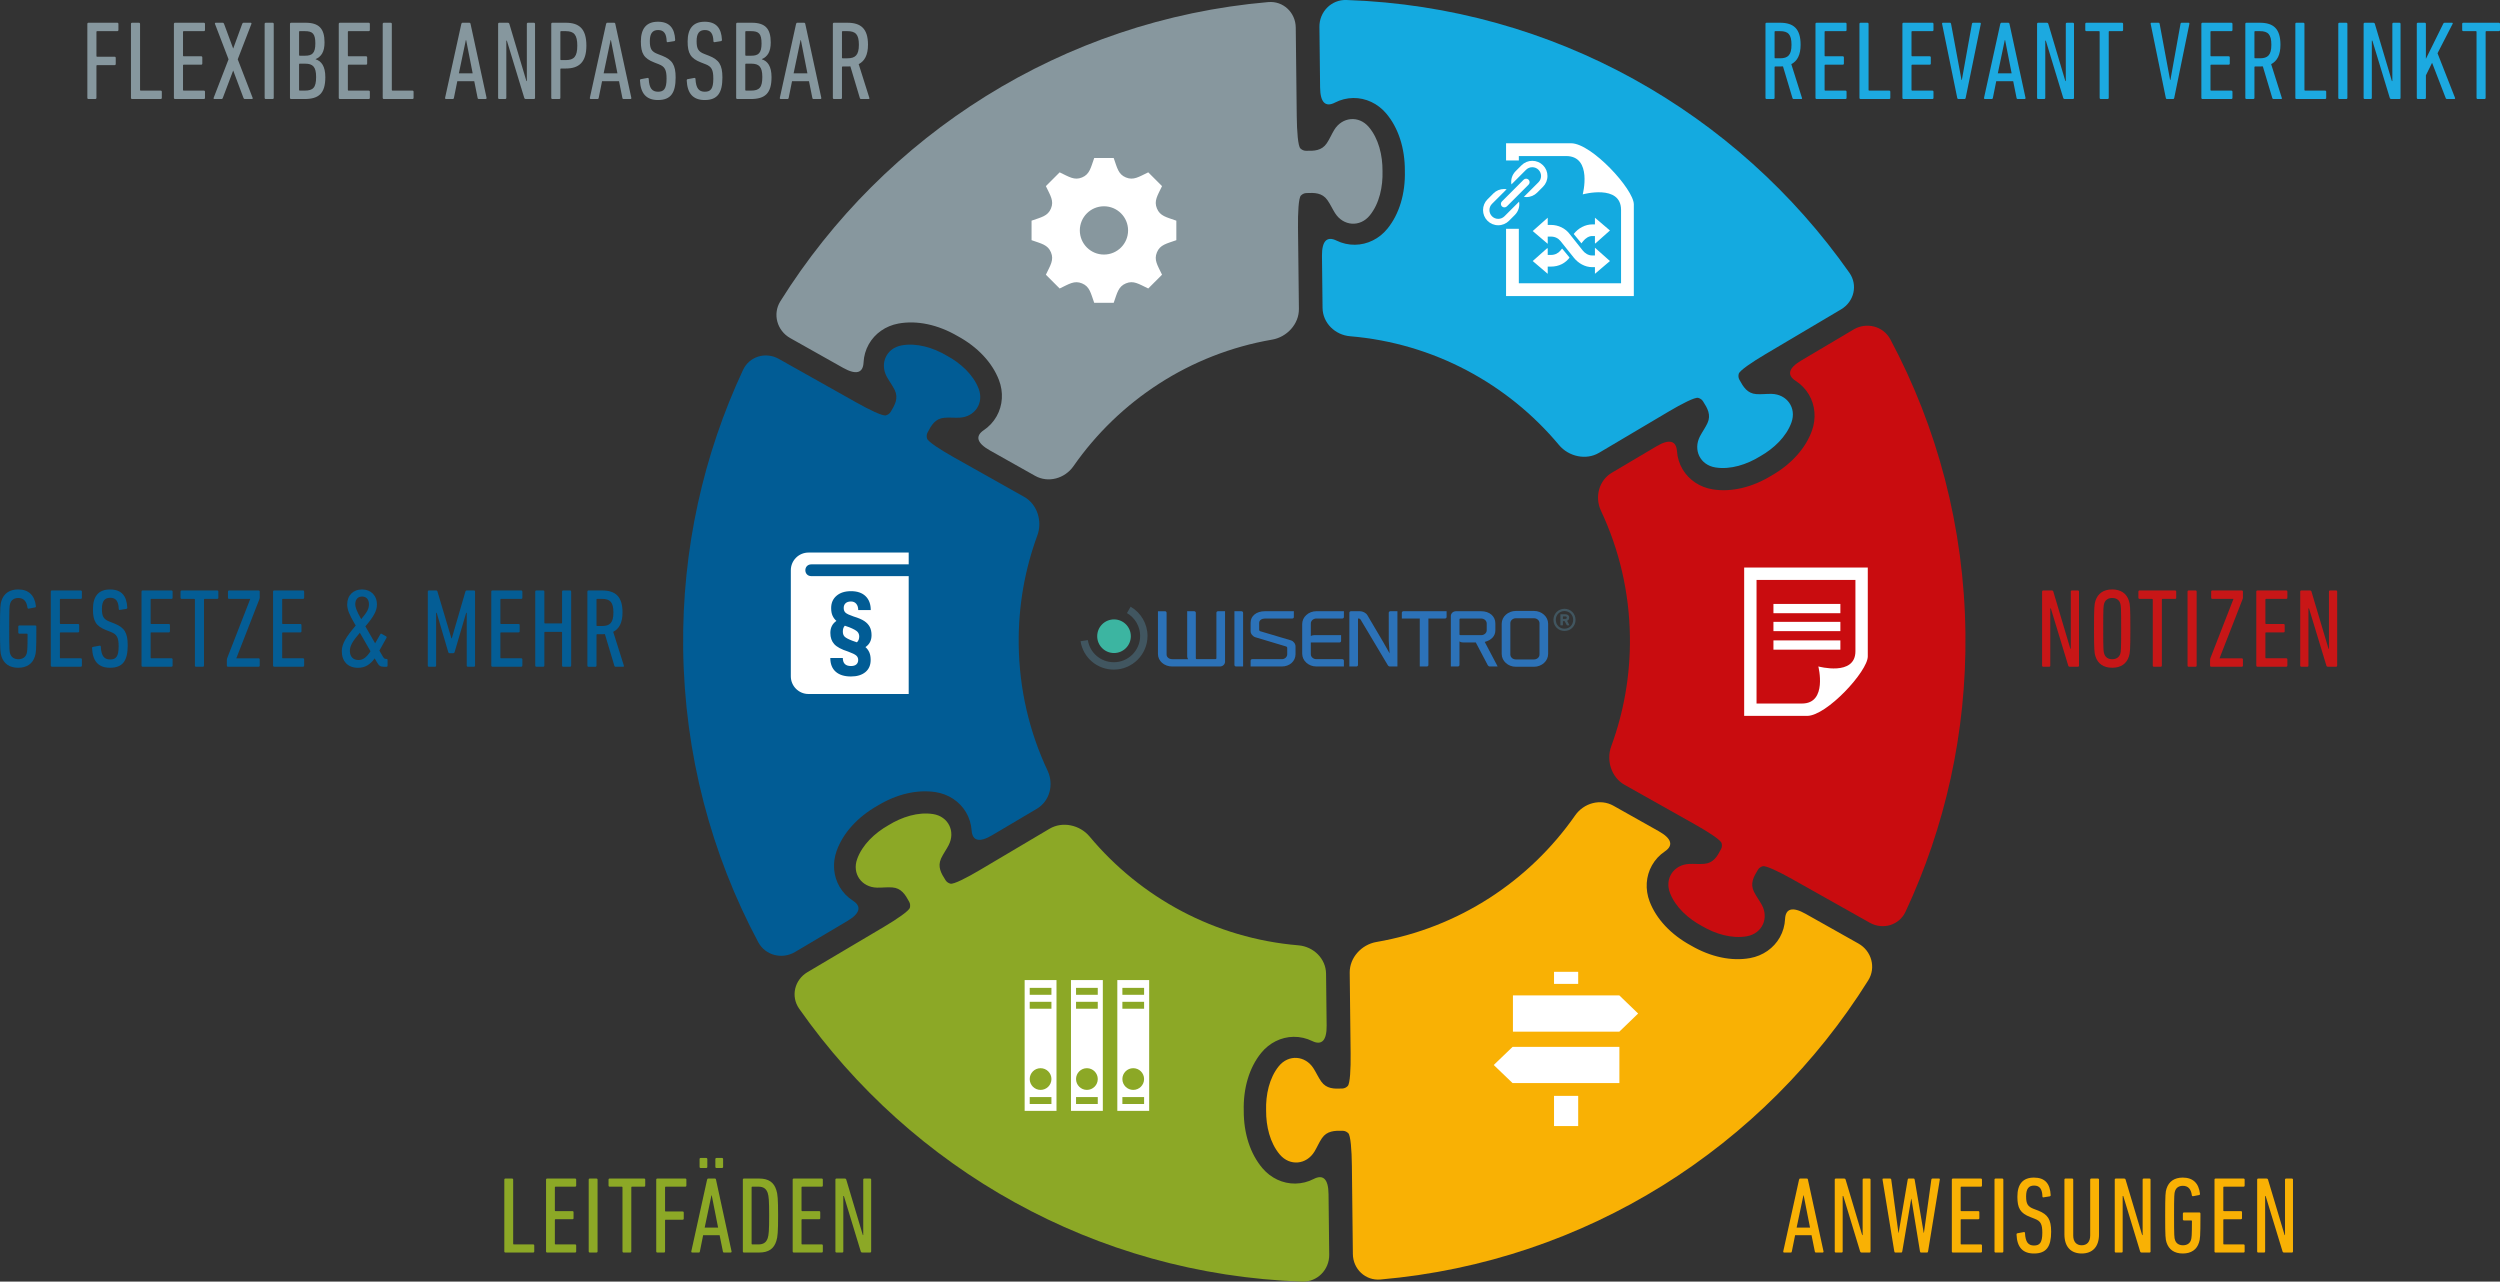 <?xml version="1.0" encoding="utf-8"?>
<!-- Generator: Adobe Illustrator 16.0.0, SVG Export Plug-In . SVG Version: 6.00 Build 0)  -->
<!DOCTYPE svg PUBLIC "-//W3C//DTD SVG 1.1//EN" "http://www.w3.org/Graphics/SVG/1.1/DTD/svg11.dtd">
<svg version="1.1" id="Ebene_3" xmlns="http://www.w3.org/2000/svg" xmlns:xlink="http://www.w3.org/1999/xlink" x="0px" y="0px"
	 width="401.272px" height="205.708px" viewBox="0 0 401.272 205.708" enable-background="new 0 0 401.272 205.708"
	 xml:space="preserve">
<rect x="0" y="0" width="401.272" height="205.708" fill="#333333" stroke="none"/>
<g>
	<path fill="#415660" d="M251.115,97.717c-1.004,0-1.773,0.781-1.773,1.774c0,1.004,0.77,1.784,1.773,1.784s1.774-0.78,1.774-1.784
		C252.89,98.498,252.119,97.717,251.115,97.717z M251.115,100.912c-0.789,0-1.393-0.604-1.393-1.421
		c0-0.807,0.604-1.411,1.393-1.411s1.393,0.604,1.393,1.411C252.508,100.309,251.904,100.912,251.115,100.912z"/>
	<path fill="#415660" d="M251.886,100.315l-0.354-0.673c0.213-0.083,0.338-0.252,0.338-0.506c0-0.352-0.244-0.545-0.656-0.545
		h-0.697c-0.033,0-0.059,0.018-0.059,0.059v1.665c0,0.042,0.025,0.059,0.059,0.059h0.285c0.035,0,0.059-0.017,0.059-0.059v-0.588
		c0-0.017,0.008-0.033,0.033-0.033h0.246l0.326,0.622c0.019,0.042,0.044,0.059,0.077,0.059h0.302
		C251.886,100.374,251.904,100.35,251.886,100.315z M251.213,99.339h-0.32c-0.025,0-0.033-0.008-0.033-0.034V98.97
		c0-0.026,0.008-0.035,0.033-0.035h0.32c0.178,0,0.271,0.068,0.271,0.201C251.483,99.281,251.391,99.339,251.213,99.339z"/>
	<path fill="#3CB5A1" d="M181.508,102.118c0,1.491-1.208,2.699-2.698,2.699c-1.491,0-2.699-1.208-2.699-2.699
		c0-1.49,1.208-2.697,2.699-2.697C180.3,99.42,181.508,100.628,181.508,102.118"/>
	<path fill="#2C72B8" d="M195.244,98.347v7.325c0,0.065-0.075,0.13-0.156,0.13h-2.994c-0.096,0-0.154-0.067-0.154-0.13v-7.325
		c0-0.13-0.116-0.239-0.256-0.239h-1.131v7.228c0,0.17,0.05,0.333,0.144,0.467h-2.549c-0.514,0-0.901-0.319-0.901-0.743v-6.712
		c0-0.13-0.116-0.239-0.256-0.239h-1.131v6.858c0,1.126,1.006,2.01,2.288,2.01h7.648c0.46,0,0.835-0.341,0.835-0.761v-8.108H195.5
		C195.36,98.107,195.244,98.217,195.244,98.347z"/>
	<path fill="#2C72B8" d="M199.267,98.107h-1.131v8.628c0,0.129,0.119,0.24,0.259,0.24h1.131v-8.629
		C199.525,98.217,199.406,98.107,199.267,98.107z"/>
	<path fill="#2C72B8" d="M207.212,102.785l-4.938-1.469c-0.09-0.024-0.167-0.117-0.167-0.203V99.99c0-0.465,0.454-0.709,0.902-0.709
		h4.41c0.146,0,0.256-0.103,0.256-0.239v-0.934h-4.666c-1.339,0-2.276,0.755-2.276,1.836v1.376c0,0.404,0.346,0.838,0.772,0.966
		l4.938,1.481c0.096,0.026,0.166,0.123,0.166,0.192v1.053c0,0.442-0.379,0.79-0.862,0.79h-4.755c-0.148,0-0.259,0.104-0.259,0.239
		v0.936h5.014c1.252,0,2.197-0.85,2.197-1.976v-1.238C207.943,103.338,207.623,102.909,207.212,102.785z"/>
	<path fill="#2C72B8" d="M209.014,100.163v4.756c0,1.134,1.018,2.057,2.273,2.057h4.421v-0.936c0-0.129-0.117-0.239-0.257-0.239
		h-4.164c-0.489,0-0.889-0.354-0.889-0.79v-1.889h4.604c0.14,0,0.256-0.11,0.256-0.24v-0.934h-4.318
		c-0.204,0-0.394,0.05-0.541,0.137v-2.015c0-0.437,0.399-0.791,0.889-0.791h4.164c0.14,0,0.257-0.11,0.257-0.239v-0.934h-4.421
		C210.031,98.107,209.014,99.029,209.014,100.163z"/>
	<path fill="#2C72B8" d="M222.908,98.347l0.002,4.52c0.021,0.271,0.033,0.533,0.05,0.793c0.019,0.388,0.042,0.786,0.088,1.216
		l-0.95-1.68l-2.623-4.455c-0.211-0.356-0.725-0.634-1.168-0.634h-1.466c-0.138,0-0.257,0.109-0.257,0.239v8.629h1.131
		c0.14,0,0.256-0.111,0.256-0.24v-7.455h0.13c0.1,0,0.223,0.066,0.271,0.142l4.396,7.368c0.056,0.101,0.202,0.186,0.322,0.186h1.208
		v-8.869h-1.131C223.026,98.107,222.908,98.217,222.908,98.347z"/>
	<path fill="#2C72B8" d="M225.005,98.347v0.934h2.88v7.695h1.13c0.146,0,0.257-0.103,0.257-0.24v-7.455h2.66
		c0.14,0,0.259-0.11,0.259-0.239v-0.934h-6.93C225.121,98.107,225.005,98.217,225.005,98.347z"/>
	<path fill="#2C72B8" d="M240.018,101.182v-1.122c0-1.15-0.936-1.953-2.274-1.953h-4.037c-0.46,0-0.833,0.342-0.833,0.761v8.107
		h1.131c0.138,0,0.254-0.111,0.254-0.24v-3.788c0.123,0.099,0.325,0.175,0.658,0.175h1.963l1.931,3.667
		c0.05,0.09,0.179,0.186,0.311,0.186h1.266l-2.074-3.941C239.398,102.747,240.018,102.076,240.018,101.182z M238.631,100.071v1.088
		c0,0.436-0.398,0.79-0.888,0.79h-3.329c-0.075,0-0.156-0.05-0.156-0.13v-2.408c0-0.062,0.061-0.13,0.156-0.13h3.329
		C238.232,99.281,238.631,99.634,238.631,100.071z"/>
	<path fill="#2C72B8" d="M246.216,98.061h-2.906c-1.254,0-2.274,0.923-2.274,2.056v4.85c0,1.134,1.021,2.055,2.274,2.055h2.906
		c1.254,0,2.273-0.921,2.273-2.055v-4.85C248.489,98.984,247.47,98.061,246.216,98.061z M242.422,100.025
		c0-0.437,0.398-0.79,0.888-0.79h2.906c0.489,0,0.887,0.353,0.887,0.79v5.033c0,0.435-0.397,0.79-0.887,0.79h-2.906
		c-0.489,0-0.888-0.354-0.888-0.79V100.025z"/>
	<path fill="#415660" d="M181.475,97.382l-0.59,1.025c1.306,0.753,2.118,2.157,2.118,3.663c0,2.33-1.895,4.224-4.223,4.224
		c-2.091,0-3.846-1.494-4.173-3.555l-1.168,0.187c0.418,2.637,2.665,4.552,5.341,4.552c2.979,0,5.405-2.426,5.405-5.408
		C184.186,100.143,183.146,98.346,181.475,97.382z"/>
</g>
<g>
	<path fill="#015C95" d="M134.286,136.576c1.016-2.84,3.318-5.397,6.481-7.207c3.106-1.907,6.455-2.694,9.435-2.222
		c2.062,0.327,3.827,1.504,4.848,3.222c0.528,0.897,0.832,1.891,0.903,2.908c0.116,1.691,1.223,2.014,3.3,0.781l7.169-4.245
		c2.078-1.231,2.757-3.915,1.729-6.104c-2.902-6.168-4.56-13.043-4.641-20.305c-0.069-6.142,0.995-12.034,2.996-17.475
		c0.835-2.27-0.015-4.997-2.122-6.18l-11.335-6.378c-2.109-1.185-4.119-2.482-4.254-2.998c-0.082-0.307-0.077-0.629,0.081-0.939
		c0.612-1.186,1.229-2.24,2.669-2.375c0.811-0.076,1.633,0.018,2.444-0.018c2.47-0.108,3.981-2.33,3.093-4.651
		c-0.877-2.288-2.938-4.137-5.144-5.321c-2.157-1.269-4.808-2.07-7.219-1.63c-2.444,0.445-3.559,2.891-2.367,5.057
		c0.394,0.714,0.899,1.368,1.253,2.097c0.633,1.302,0.055,2.376-0.644,3.516c-0.181,0.295-0.453,0.468-0.76,0.56
		c-0.51,0.152-2.663-0.893-4.768-2.08l-12.423-6.983c-2.107-1.187-4.729-0.413-5.751,1.78c-6.321,13.543-9.784,28.679-9.605,44.626
		c0.194,17.068,4.529,33.118,12.044,47.206c1.139,2.135,3.827,2.819,5.907,1.587l8.391-4.971c2.08-1.23,2.328-2.354,0.899-3.271
		c-0.855-0.55-1.582-1.293-2.113-2.19C133.766,140.655,133.584,138.542,134.286,136.576z"/>
</g>
<g>
	<path fill="#8CA826" d="M202.634,187.505c-1.951-2.301-3.015-5.571-3.001-9.218c-0.098-3.644,0.894-6.938,2.793-9.28
		c1.315-1.622,3.215-2.564,5.214-2.588c1.041-0.011,2.053,0.225,2.969,0.673c1.526,0.743,2.354-0.053,2.328-2.47l-0.094-8.339
		c-0.027-2.418-2.014-4.346-4.421-4.548c-13.437-1.122-25.36-7.671-33.537-17.468c-1.55-1.854-4.34-2.479-6.42-1.249l-11.196,6.632
		c-2.077,1.232-4.208,2.326-4.722,2.185c-0.307-0.084-0.583-0.25-0.771-0.542c-0.723-1.122-1.326-2.182-0.725-3.5
		c0.339-0.737,0.833-1.401,1.208-2.124c1.141-2.194-0.025-4.614-2.48-5.003c-2.422-0.386-5.054,0.475-7.182,1.793
		c-2.178,1.232-4.197,3.127-5.021,5.434c-0.838,2.343,0.725,4.527,3.195,4.581c0.814,0.017,1.633-0.096,2.442-0.037
		c1.445,0.104,2.087,1.141,2.724,2.315c0.165,0.304,0.18,0.627,0.104,0.937c-0.125,0.517-2.105,1.859-4.186,3.093l-12.254,7.258
		c-2.08,1.232-2.717,3.888-1.328,5.868c18.005,25.648,47.399,42.674,80.749,43.799c2.416,0.079,4.354-1.907,4.327-4.323l-0.11-9.731
		c-0.025-2.418-0.874-3.194-2.382-2.418c-0.906,0.471-1.914,0.727-2.955,0.739C205.904,189.997,203.985,189.096,202.634,187.505z"/>
</g>
<g>
	<path fill="#87979E" d="M144.216,51.93c2.969-0.542,6.334,0.172,9.482,2.009c3.206,1.738,5.563,4.243,6.642,7.06
		c0.748,1.949,0.614,4.066-0.366,5.808c-0.512,0.908-1.22,1.666-2.065,2.235c-1.407,0.949-1.133,2.066,0.975,3.253l7.263,4.083
		c2.104,1.185,4.772,0.431,6.155-1.553c7.339-10.523,18.704-18.045,31.893-20.313c2.38-0.411,4.316-2.508,4.291-4.926l-0.146-13.016
		c-0.029-2.418,0.092-4.81,0.469-5.185c0.225-0.223,0.508-0.379,0.854-0.396c1.335-0.064,2.555-0.058,3.394,1.125
		c0.469,0.661,0.8,1.418,1.237,2.105c1.328,2.086,4.006,2.286,5.571,0.355c1.546-1.904,2.116-4.614,2.041-7.116
		c0.019-2.502-0.614-5.199-2.199-7.067c-1.607-1.896-4.282-1.637-5.563,0.479c-0.42,0.696-0.734,1.461-1.188,2.134
		c-0.813,1.201-2.03,1.233-3.367,1.199c-0.348-0.008-0.635-0.16-0.862-0.377c-0.387-0.366-0.56-2.753-0.587-5.17l-0.16-14.229
		c-0.027-2.418-2.01-4.301-4.416-4.091c-33.099,2.872-61.64,21.373-78.308,48.021c-1.28,2.05-0.532,4.72,1.574,5.907l8.493,4.778
		c2.109,1.184,3.205,0.838,3.286-0.858c0.048-1.017,0.327-2.017,0.839-2.926C140.424,53.518,142.163,52.304,144.216,51.93z"/>
</g>
<g>
	<path fill="#14AAE0" d="M222.491,18.202c1.953,2.3,3.018,5.571,3.001,9.216c0.098,3.645-0.892,6.938-2.793,9.281
		c-1.313,1.622-3.215,2.563-5.213,2.586c-1.042,0.013-2.052-0.223-2.97-0.671c-1.524-0.743-2.354,0.052-2.328,2.47l0.094,8.339
		c0.027,2.417,2.014,4.348,4.423,4.548c13.435,1.122,25.354,7.667,33.533,17.462c1.55,1.855,4.338,2.479,6.418,1.248l11.195-6.632
		c2.08-1.233,4.209-2.327,4.723-2.187c0.307,0.084,0.583,0.25,0.771,0.542c0.723,1.122,1.328,2.183,0.725,3.5
		c-0.34,0.737-0.831,1.403-1.208,2.125c-1.141,2.194,0.025,4.612,2.482,5.002c2.422,0.385,5.051-0.476,7.182-1.793
		c2.176-1.234,4.195-3.129,5.02-5.436c0.838-2.34-0.725-4.528-3.198-4.58c-0.812-0.018-1.632,0.095-2.44,0.037
		c-1.446-0.103-2.086-1.141-2.723-2.315c-0.167-0.305-0.18-0.629-0.104-0.937c0.123-0.518,2.105-1.86,4.183-3.094l12.254-7.261
		c2.078-1.232,2.716-3.887,1.329-5.865c-18.007-25.642-47.397-42.666-80.741-43.787c-2.418-0.082-4.354,1.904-4.327,4.321
		l0.11,9.732c0.025,2.416,0.873,3.193,2.382,2.415c0.906-0.467,1.91-0.726,2.953-0.736
		C219.221,15.711,221.141,16.611,222.491,18.202z"/>
</g>
<g>
	<path fill="#C90C0F" d="M290.835,69.122c-1.016,2.838-3.316,5.397-6.479,7.206c-3.106,1.907-6.455,2.695-9.435,2.221
		c-2.062-0.326-3.829-1.501-4.848-3.221c-0.53-0.896-0.833-1.89-0.903-2.905c-0.119-1.693-1.225-2.015-3.303-0.782l-7.166,4.246
		c-2.08,1.231-2.757,3.916-1.729,6.102c2.904,6.171,4.562,13.049,4.644,20.313c0.068,6.144-0.996,12.036-2.997,17.476
		c-0.835,2.271,0.015,4.998,2.122,6.183l11.338,6.378c2.106,1.185,4.118,2.481,4.252,2.998c0.083,0.309,0.076,0.629-0.082,0.938
		c-0.612,1.188-1.226,2.24-2.669,2.375c-0.808,0.077-1.631-0.017-2.444,0.02c-2.47,0.108-3.981,2.33-3.092,4.649
		c0.874,2.288,2.938,4.137,5.143,5.322c2.157,1.27,4.806,2.069,7.219,1.632c2.444-0.445,3.557-2.892,2.367-5.06
		c-0.394-0.712-0.899-1.366-1.253-2.097c-0.635-1.304-0.055-2.374,0.644-3.515c0.181-0.296,0.456-0.469,0.758-0.559
		c0.512-0.151,2.665,0.894,4.772,2.078l12.42,6.986c2.107,1.185,4.729,0.41,5.749-1.78c6.325-13.547,9.788-28.685,9.607-44.631
		c-0.191-17.073-4.531-33.129-12.05-47.222c-1.137-2.131-3.827-2.817-5.907-1.584l-8.39,4.972c-2.082,1.233-2.329,2.355-0.901,3.272
		c0.858,0.55,1.583,1.292,2.116,2.188C291.355,65.043,291.537,67.155,290.835,69.122z"/>
</g>
<g>
	<path fill="#F9B104" d="M280.907,153.781c-2.967,0.539-6.332-0.175-9.482-2.012c-3.204-1.736-5.562-4.241-6.642-7.059
		c-0.746-1.949-0.612-4.066,0.368-5.807c0.51-0.91,1.22-1.668,2.065-2.239c1.407-0.947,1.133-2.063-0.975-3.248l-7.263-4.085
		c-2.106-1.185-4.772-0.433-6.154,1.549c-7.34,10.525-18.702,18.049-31.892,20.316c-2.382,0.408-4.32,2.505-4.291,4.924
		l0.146,13.019c0.027,2.415-0.089,4.806-0.468,5.18c-0.228,0.226-0.509,0.382-0.856,0.398c-1.335,0.064-2.553,0.058-3.392-1.123
		c-0.471-0.664-0.8-1.42-1.237-2.106c-1.328-2.087-4.008-2.284-5.575-0.356c-1.541,1.905-2.114,4.614-2.037,7.117
		c-0.019,2.503,0.612,5.199,2.199,7.066c1.609,1.897,4.281,1.637,5.563-0.479c0.421-0.695,0.732-1.462,1.188-2.134
		c0.813-1.2,2.032-1.233,3.367-1.2c0.346,0.009,0.631,0.161,0.864,0.377c0.385,0.367,0.558,2.755,0.585,5.173l0.158,14.228
		c0.029,2.417,2.01,4.3,4.419,4.091c33.096-2.871,61.635-21.371,78.305-48.02c1.28-2.051,0.533-4.72-1.574-5.904l-8.495-4.779
		c-2.107-1.185-3.205-0.841-3.284,0.856c-0.05,1.018-0.329,2.018-0.839,2.925C284.699,152.192,282.96,153.406,280.907,153.781z"/>
</g>
<g>
	<path fill="#8CA826" d="M80.947,189.342c0-0.109,0.07-0.174,0.175-0.174h1.07c0.103,0,0.176,0.064,0.176,0.174v10.279
		c0,0.08,0.029,0.118,0.1,0.118h3.11c0.104,0,0.174,0.057,0.174,0.174v0.952c0,0.118-0.07,0.176-0.174,0.176h-4.456
		c-0.104,0-0.175-0.058-0.175-0.176V189.342z"/>
	<path fill="#8CA826" d="M87.645,189.342c0-0.109,0.07-0.174,0.175-0.174h4.489c0.101,0,0.175,0.064,0.175,0.174v0.951
		c0,0.118-0.074,0.176-0.175,0.176h-3.144c-0.07,0-0.105,0.04-0.105,0.116v3.692c0,0.08,0.035,0.118,0.105,0.118h2.719
		c0.109,0,0.175,0.058,0.175,0.174v0.952c0,0.108-0.065,0.175-0.175,0.175h-2.719c-0.07,0-0.105,0.04-0.105,0.104v3.82
		c0,0.08,0.035,0.118,0.105,0.118h3.144c0.101,0,0.175,0.057,0.175,0.174v0.952c0,0.118-0.074,0.176-0.175,0.176h-4.489
		c-0.104,0-0.175-0.058-0.175-0.176V189.342z"/>
	<path fill="#8CA826" d="M94.492,189.342c0-0.109,0.073-0.174,0.176-0.174h1.069c0.105,0,0.176,0.064,0.176,0.174v11.523
		c0,0.118-0.07,0.176-0.176,0.176h-1.069c-0.103,0-0.176-0.058-0.176-0.176V189.342z"/>
	<path fill="#8CA826" d="M100.089,201.042c-0.104,0-0.175-0.058-0.175-0.176v-10.28c0-0.076-0.034-0.116-0.104-0.116h-1.959
		c-0.101,0-0.175-0.058-0.175-0.176v-0.951c0-0.109,0.074-0.174,0.175-0.174h5.539c0.11,0,0.175,0.064,0.175,0.174v0.951
		c0,0.118-0.064,0.176-0.175,0.176h-1.954c-0.071,0-0.106,0.04-0.106,0.116v10.28c0,0.118-0.069,0.176-0.175,0.176H100.089z"/>
	<path fill="#8CA826" d="M105.331,189.342c0-0.109,0.075-0.174,0.176-0.174h4.489c0.102,0,0.174,0.064,0.174,0.174v0.951
		c0,0.118-0.072,0.176-0.174,0.176h-3.144c-0.065,0-0.105,0.04-0.105,0.116v3.772c0,0.061,0.04,0.096,0.105,0.096h2.721
		c0.11,0,0.174,0.077,0.174,0.174v0.973c0,0.097-0.063,0.175-0.174,0.175h-2.721c-0.065,0-0.105,0.026-0.105,0.097v4.994
		c0,0.118-0.068,0.176-0.174,0.176h-1.066c-0.101,0-0.176-0.058-0.176-0.176V189.342z"/>
	<path fill="#8CA826" d="M113.495,189.342c0.037-0.109,0.085-0.174,0.195-0.174h1.049c0.101,0,0.174,0.064,0.185,0.174l2.5,11.523
		c0.02,0.118-0.056,0.176-0.153,0.176h-1.051c-0.122,0-0.176-0.058-0.19-0.176l-0.526-2.604h-2.643l-0.524,2.604
		c-0.013,0.118-0.061,0.176-0.174,0.176h-1.046c-0.102,0-0.174-0.058-0.159-0.176L113.495,189.342z M112.463,187.476
		c-0.107,0-0.175-0.077-0.175-0.174v-1.263c0-0.097,0.067-0.177,0.175-0.177h0.895c0.102,0,0.175,0.08,0.175,0.177v1.263
		c0,0.097-0.073,0.174-0.175,0.174H112.463z M115.261,197.038l-1.02-5.167h-0.048l-1.084,5.167H115.261z M114.996,187.476
		c-0.103,0-0.175-0.077-0.175-0.174v-1.263c0-0.097,0.072-0.177,0.175-0.177h0.894c0.1,0,0.175,0.08,0.175,0.177v1.263
		c0,0.097-0.075,0.174-0.175,0.174H114.996z"/>
	<path fill="#8CA826" d="M119.233,189.342c0-0.109,0.066-0.174,0.174-0.174h2.455c1.512,0,2.364,0.62,2.743,1.845
		c0.214,0.642,0.286,1.437,0.286,4.097c0,2.647-0.072,3.444-0.286,4.086c-0.379,1.224-1.231,1.846-2.743,1.846h-2.455
		c-0.107,0-0.174-0.058-0.174-0.176V189.342z M120.749,199.74h0.979c0.8,0,1.259-0.31,1.497-1.011
		c0.162-0.506,0.232-1.146,0.232-3.619c0-2.482-0.07-3.124-0.232-3.628c-0.238-0.691-0.697-1.013-1.497-1.013h-0.979
		c-0.07,0-0.111,0.04-0.111,0.116v9.036C120.638,199.702,120.679,199.74,120.749,199.74z"/>
	<path fill="#8CA826" d="M127.232,189.342c0-0.109,0.074-0.174,0.176-0.174h4.488c0.111,0,0.175,0.064,0.175,0.174v0.951
		c0,0.118-0.063,0.176-0.175,0.176h-3.146c-0.063,0-0.1,0.04-0.1,0.116v3.692c0,0.08,0.036,0.118,0.1,0.118h2.73
		c0.104,0,0.176,0.058,0.176,0.174v0.952c0,0.108-0.071,0.175-0.176,0.175h-2.73c-0.063,0-0.1,0.04-0.1,0.104v3.82
		c0,0.08,0.036,0.118,0.1,0.118h3.146c0.111,0,0.175,0.057,0.175,0.174v0.952c0,0.118-0.063,0.176-0.175,0.176h-4.488
		c-0.102,0-0.176-0.058-0.176-0.176V189.342z"/>
	<path fill="#8CA826" d="M134.091,189.342c0-0.109,0.065-0.174,0.176-0.174h1.303c0.142,0,0.229,0.056,0.264,0.174l2.658,8.9h0.067
		v-8.9c0-0.109,0.065-0.174,0.175-0.174h0.921c0.109,0,0.174,0.064,0.174,0.174v11.523c0,0.118-0.064,0.176-0.174,0.176h-1.232
		c-0.148,0-0.227-0.055-0.265-0.176l-2.708-8.899h-0.09v8.899c0,0.118-0.063,0.176-0.174,0.176h-0.919
		c-0.11,0-0.176-0.058-0.176-0.176V189.342z"/>
</g>
<g>
	<path fill="#F9B104" d="M288.764,189.345c0.031-0.112,0.082-0.176,0.195-0.176h1.04c0.107,0,0.179,0.063,0.19,0.176l2.502,11.522
		c0.016,0.117-0.054,0.176-0.157,0.176h-1.048c-0.118,0-0.175-0.059-0.193-0.176l-0.525-2.603h-2.639l-0.525,2.603
		c-0.013,0.117-0.065,0.176-0.176,0.176h-1.045c-0.104,0-0.174-0.059-0.159-0.176L288.764,189.345z M290.525,197.04l-1.018-5.169
		h-0.045l-1.087,5.169H290.525z"/>
	<path fill="#F9B104" d="M294.493,189.345c0-0.112,0.07-0.176,0.179-0.176h1.309c0.137,0,0.23,0.059,0.258,0.176l2.658,8.898h0.074
		v-8.898c0-0.112,0.063-0.176,0.176-0.176h0.919c0.11,0,0.174,0.063,0.174,0.176v11.522c0,0.117-0.063,0.176-0.174,0.176h-1.239
		c-0.141,0-0.226-0.057-0.261-0.176l-2.704-8.899h-0.096v8.899c0,0.117-0.063,0.176-0.173,0.176h-0.921
		c-0.108,0-0.179-0.059-0.179-0.176V189.345z"/>
	<path fill="#F9B104" d="M308.349,201.043c-0.1,0-0.156-0.059-0.175-0.176l-1.379-8.453h-0.03l-1.434,8.453
		c-0.018,0.117-0.074,0.176-0.177,0.176h-0.927c-0.101,0-0.157-0.059-0.175-0.176l-1.888-11.522
		c-0.016-0.112,0.019-0.176,0.14-0.176h1.064c0.11,0,0.177,0.059,0.195,0.176l1.149,8.528h0.037l1.453-8.528
		c0.02-0.117,0.065-0.176,0.176-0.176h0.764c0.11,0,0.157,0.059,0.176,0.176l1.452,8.528h0.038l1.187-8.528
		c0.017-0.117,0.082-0.176,0.192-0.176h1.03c0.12,0,0.156,0.063,0.138,0.176l-1.885,11.522c-0.02,0.117-0.075,0.176-0.175,0.176
		H308.349z"/>
	<path fill="#F9B104" d="M313.286,189.345c0-0.112,0.063-0.176,0.175-0.176h4.488c0.104,0,0.175,0.063,0.175,0.176v0.95
		c0,0.116-0.07,0.176-0.175,0.176h-3.146c-0.072,0-0.098,0.038-0.098,0.118v3.69c0,0.078,0.025,0.118,0.098,0.118h2.725
		c0.11,0,0.175,0.057,0.175,0.176v0.949c0,0.107-0.064,0.176-0.175,0.176h-2.725c-0.072,0-0.098,0.038-0.098,0.103v3.821
		c0,0.079,0.025,0.119,0.098,0.119h3.146c0.104,0,0.175,0.057,0.175,0.175v0.951c0,0.117-0.07,0.176-0.175,0.176h-4.488
		c-0.111,0-0.175-0.059-0.175-0.176V189.345z"/>
	<path fill="#F9B104" d="M320.134,189.345c0-0.112,0.074-0.176,0.175-0.176h1.068c0.101,0,0.176,0.063,0.176,0.176v11.522
		c0,0.117-0.075,0.176-0.176,0.176h-1.068c-0.101,0-0.175-0.059-0.175-0.176V189.345z"/>
	<path fill="#F9B104" d="M326.468,201.198c-1.805,0-2.716-1.01-2.799-3.049c0-0.099,0.037-0.177,0.139-0.196l1.03-0.193
		c0.121-0.02,0.192,0.059,0.192,0.155c0.065,1.479,0.544,2.002,1.446,2.002c0.911,0,1.333-0.449,1.333-2.043
		c0-1.378-0.266-1.885-1.206-2.243l-0.715-0.282c-1.63-0.621-2.081-1.438-2.081-3.264c0-2.021,0.873-3.071,2.66-3.071
		c1.774,0,2.597,0.972,2.684,2.818c0,0.117-0.053,0.174-0.154,0.194l-0.974,0.156c-0.113,0.038-0.195-0.02-0.195-0.138
		c-0.036-1.166-0.425-1.749-1.334-1.749c-0.875,0-1.287,0.525-1.287,1.73c0,1.223,0.273,1.653,1.241,2.021l0.715,0.271
		c1.521,0.62,2.064,1.398,2.064,3.383C329.228,200.09,328.472,201.198,326.468,201.198z"/>
	<path fill="#F9B104" d="M331.357,198.128v-8.783c0-0.112,0.074-0.176,0.173-0.176h1.066c0.103,0,0.174,0.063,0.174,0.176v8.958
		c0,1.028,0.526,1.574,1.362,1.574c0.839,0,1.362-0.546,1.362-1.574v-8.958c0-0.112,0.075-0.176,0.176-0.176h1.066
		c0.105,0,0.175,0.063,0.175,0.176v8.783c0,2.04-1.085,3.069-2.779,3.069C332.441,201.198,331.357,200.168,331.357,198.128z"/>
	<path fill="#F9B104" d="M339.436,189.345c0-0.112,0.067-0.176,0.173-0.176h1.312c0.137,0,0.23,0.059,0.256,0.176l2.659,8.898h0.075
		v-8.898c0-0.112,0.063-0.176,0.176-0.176h0.919c0.11,0,0.174,0.063,0.174,0.176v11.522c0,0.117-0.063,0.176-0.174,0.176h-1.243
		c-0.138,0-0.221-0.057-0.257-0.176l-2.704-8.899h-0.096v8.899c0,0.117-0.062,0.176-0.173,0.176h-0.924
		c-0.105,0-0.173-0.059-0.173-0.176V189.345z"/>
	<path fill="#F9B104" d="M347.529,195.11c0-3.377,0.046-3.803,0.22-4.328c0.368-1.147,1.261-1.769,2.603-1.769
		c1.649,0,2.57,0.913,2.762,2.585c0.019,0.098-0.02,0.194-0.12,0.214l-0.976,0.187c-0.129,0.007-0.191-0.03-0.21-0.147
		c-0.119-0.973-0.58-1.517-1.437-1.517c-0.623,0-1.08,0.291-1.256,0.835c-0.125,0.35-0.16,0.623-0.16,3.94
		c0,3.31,0.035,3.582,0.16,3.933c0.176,0.543,0.65,0.835,1.273,0.835c0.631,0,1.105-0.292,1.28-0.835
		c0.101-0.332,0.157-0.623,0.157-3.054c0-0.056-0.038-0.096-0.113-0.096h-1.167c-0.099,0-0.175-0.078-0.175-0.176v-0.932
		c0-0.097,0.076-0.177,0.175-0.177h2.467c0.101,0,0.176,0.08,0.176,0.177v0.506c0,3.186-0.057,3.619-0.231,4.142
		c-0.349,1.143-1.253,1.765-2.605,1.765c-1.342,0-2.234-0.622-2.603-1.765C347.575,198.911,347.529,198.477,347.529,195.11z"/>
	<path fill="#F9B104" d="M355.446,189.345c0-0.112,0.065-0.176,0.175-0.176h4.488c0.102,0,0.176,0.063,0.176,0.176v0.95
		c0,0.116-0.074,0.176-0.176,0.176h-3.148c-0.069,0-0.1,0.038-0.1,0.118v3.69c0,0.078,0.03,0.118,0.1,0.118h2.726
		c0.11,0,0.175,0.057,0.175,0.176v0.949c0,0.107-0.064,0.176-0.175,0.176h-2.726c-0.069,0-0.1,0.038-0.1,0.103v3.821
		c0,0.079,0.03,0.119,0.1,0.119h3.148c0.102,0,0.176,0.057,0.176,0.175v0.951c0,0.117-0.074,0.176-0.176,0.176h-4.488
		c-0.109,0-0.175-0.059-0.175-0.176V189.345z"/>
	<path fill="#F9B104" d="M362.295,189.345c0-0.112,0.073-0.176,0.176-0.176h1.314c0.139,0,0.219,0.059,0.255,0.176l2.661,8.898
		h0.063v-8.898c0-0.112,0.075-0.176,0.176-0.176h0.93c0.099,0,0.174,0.063,0.174,0.176v11.522c0,0.117-0.075,0.176-0.174,0.176
		h-1.242c-0.139,0-0.227-0.057-0.259-0.176l-2.713-8.899h-0.082v8.899c0,0.117-0.074,0.176-0.174,0.176h-0.929
		c-0.103,0-0.176-0.059-0.176-0.176V189.345z"/>
</g>
<g>
	<path fill="#FFFFFF" d="M164.465,178.3h5.112v-20.993h-5.112V178.3z M165.278,158.56h3.486v1.116h-3.486V158.56z M165.278,160.796
		h3.486v1.116h-3.486V160.796z M167.021,171.454c0.963,0,1.744,0.779,1.744,1.743c0,0.961-0.781,1.742-1.744,1.742
		c-0.962,0-1.742-0.781-1.742-1.742C165.278,172.233,166.059,171.454,167.021,171.454z M165.278,176.089h3.486v1.115h-3.486V176.089
		z"/>
	<path fill="#FFFFFF" d="M171.901,178.3h5.113v-20.993h-5.113V178.3z M172.714,158.56h3.487v1.116h-3.487V158.56z M172.714,160.796
		h3.487v1.116h-3.487V160.796z M174.458,171.454c0.962,0,1.743,0.779,1.743,1.743c0,0.961-0.781,1.742-1.743,1.742
		s-1.744-0.781-1.744-1.742C172.714,172.233,173.496,171.454,174.458,171.454z M172.714,176.089h3.487v1.115h-3.487V176.089z"/>
	<path fill="#FFFFFF" d="M179.339,157.307V178.3h5.112v-20.993H179.339z M183.637,177.205h-3.485v-1.115h3.485V177.205z
		 M181.895,174.939c-0.963,0-1.743-0.781-1.743-1.742c0-0.964,0.78-1.743,1.743-1.743c0.962,0,1.742,0.779,1.742,1.743
		C183.637,174.158,182.856,174.939,181.895,174.939z M183.637,161.913h-3.485v-1.116h3.485V161.913z M183.637,159.676h-3.485v-1.116
		h3.485V159.676z"/>
</g>
<g>
	<path fill="#FFFFFF" d="M137.606,101.383c-0.203-0.203-0.628-0.436-1.271-0.696l-0.731-0.256c-0.214,0.213-0.321,0.526-0.321,0.938
		c0,0.37,0.104,0.65,0.31,0.841c0.208,0.192,0.616,0.406,1.227,0.637l0.723,0.249c0.245-0.228,0.37-0.538,0.37-0.938
		C137.911,101.846,137.809,101.586,137.606,101.383z"/>
	<path fill="#FFFFFF" d="M130.241,90.583c0.751,0,9.518,0,15.613,0v-1.892h-16.082c-1.566,0-2.838,1.271-2.838,2.838v17.027
		c0,1.567,1.271,2.838,2.838,2.838h16.082V92.476c0,0-14.756,0-15.613,0C128.94,92.476,128.94,90.583,130.241,90.583z
		 M137.433,105.218c-0.211-0.185-0.647-0.397-1.312-0.639c-1.065-0.337-1.805-0.734-2.22-1.194
		c-0.415-0.459-0.622-1.056-0.622-1.797c0-0.842,0.326-1.485,0.974-1.926c-0.274-0.241-0.483-0.525-0.628-0.852
		c-0.145-0.327-0.217-0.729-0.217-1.208c0-0.824,0.287-1.483,0.863-1.975c0.575-0.493,1.349-0.739,2.318-0.739
		c1.013,0,1.796,0.269,2.349,0.806c0.553,0.539,0.826,1.281,0.826,2.228h-2.011c0-0.421-0.104-0.755-0.311-1.004
		c-0.208-0.25-0.492-0.374-0.854-0.374c-0.372,0-0.661,0.093-0.863,0.279c-0.201,0.187-0.301,0.439-0.301,0.759
		c0,0.334,0.1,0.59,0.301,0.77c0.202,0.179,0.632,0.379,1.29,0.602c0.744,0.223,1.313,0.465,1.71,0.728
		c0.395,0.263,0.689,0.578,0.882,0.944c0.189,0.368,0.285,0.81,0.285,1.327c0,0.837-0.327,1.475-0.979,1.911
		c0.273,0.239,0.48,0.525,0.623,0.851c0.143,0.327,0.214,0.73,0.214,1.21c0,0.837-0.282,1.488-0.847,1.955
		c-0.567,0.466-1.339,0.701-2.314,0.701c-1.061,0-1.878-0.255-2.454-0.767c-0.575-0.511-0.862-1.244-0.862-2.197h2.009
		c0,0.859,0.437,1.288,1.308,1.288c0.385,0,0.674-0.089,0.867-0.264c0.193-0.175,0.291-0.411,0.291-0.711
		C137.748,105.64,137.644,105.403,137.433,105.218z"/>
</g>
<g>
	<polygon fill="#FFFFFF" points="259.921,165.588 242.839,165.588 242.839,159.775 259.921,159.775 262.935,162.682 	"/>
	<rect x="249.435" y="175.898" fill="#FFFFFF" width="3.878" height="4.845"/>
	<rect x="249.435" y="155.985" fill="#FFFFFF" width="3.878" height="1.938"/>
	<polygon fill="#FFFFFF" points="242.782,168.034 259.927,168.034 259.927,173.847 242.782,173.847 239.757,170.941 	"/>
</g>
<path fill="#FFFFFF" d="M252.168,22.995c-10.433,0-10.433,0-10.433,0c0,2.764,0,2.764,0,2.764c2.051,0,2.051,0,2.051,0
	c0-0.713,0-0.713,0-0.713c7.045,0,5.618,0,7.579,0c4.28,0,2.676,6.153,2.676,6.153s6.152-1.695,6.152,2.497c0,1.873,0,11.77,0,11.77
	c-16.407,0-16.407,0-16.407,0c0-8.738,0-8.738,0-8.738c-2.051,0-2.051,0-2.051,0c0,10.79,0,10.79,0,10.79
	c20.509,0,20.509,0,20.509,0c0-14.713,0-14.713,0-14.713C262.244,30.396,255.467,22.995,252.168,22.995L252.168,22.995z"/>
<path fill="#FFFFFF" d="M258.41,36.995c-2.408,2.14-2.408,2.14-2.408,2.14c0-1.249,0-1.249,0-1.249c-0.445,0-0.445,0-0.445,0
	c-0.535,0-1.07,0.356-1.427,0.802c-2.141,2.586-2.141,2.586-2.141,2.586c-0.713,0.981-1.783,1.517-3.031,1.517
	c-0.535,0-0.535,0-0.535,0c0,1.159,0,1.159,0,1.159c-2.407-2.051-2.407-2.051-2.407-2.051c2.407-2.14,2.407-2.14,2.407-2.14
	c0,1.159,0,1.159,0,1.159c0.535,0,0.535,0,0.535,0c0.624,0,1.159-0.268,1.516-0.713c2.141-2.675,2.141-2.675,2.141-2.675
	c0.713-0.892,1.783-1.516,3.031-1.516c0.356,0,0.356,0,0.356,0c0-1.071,0-1.071,0-1.071L258.41,36.995z"/>
<path fill="#FFFFFF" d="M255.734,43.147c-0.178,0-0.178,0-0.178,0c-1.249,0-2.408-0.625-3.21-1.694
	c-2.052-2.586-2.052-2.586-2.052-2.586c-0.356-0.357-0.802-0.625-1.337-0.625c-0.268,0-0.268,0-0.268,0c0,1.516,0,1.516,0,1.516
	c-3.121-2.675-3.121-2.675-3.121-2.675c3.121-2.764,3.121-2.764,3.121-2.764c0,1.516,0,1.516,0,1.516c0.268,0,0.268,0,0.268,0
	c1.248,0,2.497,0.625,3.21,1.606c2.14,2.585,2.14,2.585,2.14,2.585c0.268,0.446,0.803,0.714,1.249,0.714c0.178,0,0.178,0,0.178,0
	c0-1.605,0-1.605,0-1.605c3.032,2.764,3.032,2.764,3.032,2.764c-3.032,2.675-3.032,2.675-3.032,2.675V43.147z"/>
<path fill="#14AAE0" d="M248.423,34.943c0,1.16,0,1.16,0,1.16c0.535,0,0.535,0,0.535,0l0,0c1.159,0,2.318,0.535,3.031,1.516
	c2.052,2.586,2.052,2.586,2.052,2.586c0.356,0.445,0.892,0.802,1.516,0.802l0,0c0.445,0,0.445,0,0.445,0c0-1.248,0-1.248,0-1.248
	c2.408,2.14,2.408,2.14,2.408,2.14c-2.408,2.051-2.408,2.051-2.408,2.051c0-1.07,0-1.07,0-1.07c-0.445,0-0.445,0-0.445,0l0,0
	c-1.159,0-2.229-0.625-2.942-1.516c-2.141-2.675-2.141-2.675-2.141-2.675c-0.356-0.446-0.892-0.713-1.516-0.713l0,0
	c-0.535,0-0.535,0-0.535,0c0,1.159,0,1.159,0,1.159c-2.407-2.051-2.407-2.051-2.407-2.051
	C248.423,34.943,248.423,34.943,248.423,34.943 M248.958,33.785c-0.892,0.713-0.892,0.713-0.892,0.713
	c-2.407,2.14-2.407,2.14-2.407,2.14c-0.446,0.446-0.446,0.446-0.446,0.446c0.446,0.357,0.446,0.357,0.446,0.357
	c2.407,2.14,2.407,2.14,2.407,2.14c0.892,0.713,0.892,0.713,0.892,0.713c0-1.159,0-1.159,0-1.159c0-0.625,0-0.625,0-0.625l0,0
	c0.446,0,0.803,0.178,1.07,0.535c2.14,2.586,2.14,2.586,2.14,2.586c0.803,1.069,2.051,1.694,3.299,1.783c0,0.535,0,0.535,0,0.535
	c0,1.159,0,1.159,0,1.159c0.893-0.713,0.893-0.713,0.893-0.713c2.317-2.141,2.317-2.141,2.317-2.141
	c0.446-0.356,0.446-0.356,0.446-0.356c-0.446-0.445-0.446-0.445-0.446-0.445c-2.317-2.051-2.317-2.051-2.317-2.051
	c-0.893-0.803-0.893-0.803-0.893-0.803c0,1.16,0,1.16,0,1.16c0,0.713,0,0.713,0,0.713c-0.356-0.089-0.713-0.267-0.98-0.625
	c-2.14-2.586-2.14-2.586-2.14-2.586c-0.803-1.069-2.052-1.694-3.389-1.694l0,0l0,0l0,0c0-0.625,0-0.625,0-0.625
	C248.958,33.785,248.958,33.785,248.958,33.785L248.958,33.785z"/>
<g>
	<path fill="#FFFFFF" d="M241.476,34.717c-0.266,0.266-0.62,0.412-0.997,0.412c-0.378,0-0.732-0.146-0.999-0.412
		c-0.551-0.551-0.551-1.448,0-1.998l2.352-2.348c-0.136-0.023-0.272-0.034-0.41-0.034c-0.651,0-1.265,0.253-1.725,0.714
		l-0.942,0.942c-0.461,0.46-0.715,1.074-0.715,1.725c0,0.65,0.254,1.264,0.715,1.724s1.072,0.714,1.725,0.714
		c0.65,0,1.263-0.253,1.724-0.714l0.942-0.942c0.566-0.566,0.814-1.354,0.681-2.135L241.476,34.717z"/>
	<path fill="#FFFFFF" d="M241.068,33.128c0.213,0.212,0.582,0.212,0.795,0l3.49-3.492c0.106-0.106,0.165-0.247,0.165-0.397
		s-0.059-0.291-0.165-0.397s-0.247-0.164-0.397-0.164c-0.149,0-0.29,0.058-0.396,0.164l-3.491,3.491
		C240.85,32.553,240.85,32.909,241.068,33.128z"/>
	<path fill="#FFFFFF" d="M247.669,26.527c-0.462-0.46-1.073-0.714-1.725-0.714c-0.652,0-1.265,0.254-1.725,0.714l-0.941,0.942
		c-0.567,0.566-0.815,1.353-0.682,2.133l2.349-2.35c0.267-0.266,0.621-0.413,0.999-0.413s0.731,0.147,0.998,0.413
		c0.267,0.267,0.413,0.621,0.413,0.999s-0.146,0.732-0.413,0.999l-2.349,2.35c0.135,0.022,0.271,0.034,0.408,0.034
		c0.651,0,1.264-0.254,1.725-0.716l0.942-0.942c0.46-0.46,0.714-1.073,0.714-1.725C248.383,27.601,248.129,26.988,247.669,26.527z"
		/>
</g>
<path id="gear-1" fill="#FFFFFF" d="M188.813,38.549v-3.13c-1.6-0.568-2.607-0.728-3.115-1.955v-0.001
	c-0.511-1.23,0.095-2.066,0.818-3.589l-2.212-2.212c-1.512,0.718-2.355,1.331-3.59,0.82c0,0,0,0-0.001,0
	c-1.227-0.509-1.389-1.526-1.954-3.117h-3.13c-0.563,1.583-0.726,2.607-1.955,3.117h-0.001c-1.23,0.511-2.063-0.095-3.589-0.82
	l-2.212,2.212c0.72,1.518,1.33,2.357,0.818,3.589v0.001c-0.51,1.229-1.532,1.392-3.116,1.955v3.13
	c1.58,0.562,2.606,0.726,3.116,1.955l0,0c0.515,1.241-0.109,2.098-0.818,3.589l2.212,2.213c1.513-0.719,2.356-1.332,3.589-0.82
	h0.001c1.229,0.509,1.391,1.529,1.955,3.117h3.13c0.563-1.584,0.725-2.605,1.963-3.121h0.001c1.222-0.507,2.053,0.098,3.581,0.824
	l2.212-2.213c-0.72-1.515-1.331-2.355-0.819-3.588C186.206,39.276,187.233,39.111,188.813,38.549z M177.195,40.859
	c-2.141,0-3.874-1.735-3.874-3.875s1.733-3.874,3.874-3.874c2.14,0,3.873,1.734,3.873,3.874S179.335,40.859,177.195,40.859z"/>
<g>
	<path fill="#FFFFFF" d="M281.646,91.096h-1.321h-0.371v1.113v2.998v19.699h10.108c3.138,0,9.734-7.166,9.734-9.539V91.096H281.646z
		 M297.812,104.531c0,4.075-5.953,2.439-5.953,2.439s1.506,5.952-2.617,5.952c-1.852,0-0.464,0-7.302,0V93.08h15.872
		C297.812,93.08,297.812,102.697,297.812,104.531z"/>
	<polygon fill="#FFFFFF" points="295.397,102.79 286.217,102.79 284.653,102.79 284.653,104.278 295.397,104.278 	"/>
	<polygon fill="#FFFFFF" points="295.397,101.302 295.397,99.813 289.194,99.813 284.653,99.813 284.653,101.302 287.629,101.302 	
		"/>
	<polygon fill="#FFFFFF" points="295.397,98.424 295.397,96.937 295.397,96.936 292.001,96.936 292.001,96.937 284.653,96.937 
		284.653,98.425 295.397,98.425 	"/>
</g>
<g>
	<path fill="#86979E" d="M14.02,3.83c0-0.108,0.071-0.18,0.18-0.18h4.627c0.108,0,0.18,0.072,0.18,0.18v0.99
		c0,0.108-0.071,0.18-0.18,0.18h-3.241c-0.071,0-0.107,0.036-0.107,0.108v3.889c0,0.072,0.036,0.108,0.107,0.108h2.81
		c0.107,0,0.18,0.072,0.18,0.18v0.99c0,0.108-0.072,0.18-0.18,0.18h-2.81c-0.071,0-0.107,0.036-0.107,0.108v5.149
		c0,0.108-0.072,0.18-0.181,0.18h-1.099c-0.108,0-0.18-0.072-0.18-0.18L14.02,3.83L14.02,3.83z"/>
	<path fill="#86979E" d="M21.021,3.83c0-0.108,0.072-0.18,0.18-0.18h1.1c0.107,0,0.18,0.072,0.18,0.18v10.605
		c0,0.072,0.036,0.108,0.107,0.108h3.205c0.108,0,0.181,0.072,0.181,0.18v0.99c0,0.108-0.072,0.18-0.181,0.18h-4.591
		c-0.107,0-0.18-0.072-0.18-0.18L21.021,3.83L21.021,3.83z"/>
	<path fill="#86979E" d="M27.915,3.83c0-0.108,0.072-0.18,0.181-0.18h4.627c0.107,0,0.18,0.072,0.18,0.18v0.99
		c0,0.108-0.072,0.18-0.18,0.18h-3.241c-0.072,0-0.108,0.036-0.108,0.108v3.817c0,0.072,0.036,0.108,0.108,0.108h2.809
		c0.108,0,0.181,0.072,0.181,0.18v0.991c0,0.108-0.072,0.18-0.181,0.18h-2.809c-0.072,0-0.108,0.036-0.108,0.108v3.943
		c0,0.072,0.036,0.108,0.108,0.108h3.241c0.107,0,0.18,0.072,0.18,0.18v0.99c0,0.108-0.072,0.18-0.18,0.18h-4.627
		c-0.108,0-0.181-0.072-0.181-0.18V3.83z"/>
	<path fill="#86979E" d="M39.293,15.894c-0.107,0-0.18-0.072-0.216-0.18l-1.639-4.375H37.42l-1.655,4.375
		c-0.036,0.108-0.091,0.18-0.198,0.18h-1.152c-0.107,0-0.162-0.072-0.126-0.18l2.396-6.194l-2.18-5.689
		c-0.036-0.108,0.019-0.18,0.126-0.18h1.116c0.108,0,0.18,0.072,0.216,0.18l1.458,3.943h0.019l1.439-3.943
		c0.036-0.108,0.108-0.18,0.217-0.18h1.134c0.107,0,0.162,0.072,0.126,0.18L38.157,9.52l2.396,6.194
		c0.035,0.108-0.019,0.18-0.126,0.18H39.293z"/>
	<path fill="#86979E" d="M42.478,3.83c0-0.108,0.071-0.18,0.18-0.18h1.099c0.108,0,0.181,0.072,0.181,0.18v11.883
		c0,0.108-0.072,0.18-0.181,0.18h-1.099c-0.108,0-0.18-0.072-0.18-0.18V3.83z"/>
	<path fill="#86979E" d="M46.545,3.83c0-0.108,0.072-0.18,0.181-0.18h2.322c2.125,0,3.043,0.918,3.043,3.151
		c0,1.53-0.521,2.287-1.423,2.683V9.52c0.919,0.288,1.55,1.116,1.55,2.863c0,2.629-1.063,3.511-3.35,3.511h-2.143
		c-0.108,0-0.181-0.072-0.181-0.18V3.83z M48.977,8.942c1.151,0,1.638-0.432,1.638-1.962c0-1.566-0.432-1.98-1.674-1.98h-0.828
		c-0.072,0-0.108,0.036-0.108,0.108v3.727c0,0.072,0.036,0.108,0.108,0.108L48.977,8.942L48.977,8.942z M48.111,14.542h0.81
		c1.333,0,1.818-0.486,1.818-2.179c0-1.638-0.521-2.143-1.764-2.143h-0.864c-0.072,0-0.108,0.036-0.108,0.108v4.105
		C48.003,14.506,48.039,14.542,48.111,14.542z"/>
	<path fill="#86979E" d="M54.375,3.83c0-0.108,0.072-0.18,0.182-0.18h4.626c0.108,0,0.181,0.072,0.181,0.18v0.99
		c0,0.108-0.071,0.18-0.181,0.18h-3.24c-0.071,0-0.107,0.036-0.107,0.108v3.817c0,0.072,0.036,0.108,0.107,0.108h2.81
		c0.107,0,0.18,0.072,0.18,0.18v0.991c0,0.108-0.071,0.18-0.18,0.18h-2.81c-0.071,0-0.107,0.036-0.107,0.108v3.943
		c0,0.072,0.036,0.108,0.107,0.108h3.24c0.108,0,0.181,0.072,0.181,0.18v0.99c0,0.108-0.071,0.18-0.181,0.18h-4.626
		c-0.108,0-0.182-0.072-0.182-0.18V3.83z"/>
	<path fill="#86979E" d="M61.43,3.83c0-0.108,0.072-0.18,0.182-0.18h1.098c0.108,0,0.181,0.072,0.181,0.18v10.605
		c0,0.072,0.036,0.108,0.107,0.108h3.205c0.108,0,0.181,0.072,0.181,0.18v0.99c0,0.108-0.071,0.18-0.181,0.18h-4.591
		c-0.108,0-0.182-0.072-0.182-0.18V3.83L61.43,3.83z"/>
	<path fill="#86979E" d="M74.049,3.83c0.036-0.108,0.091-0.18,0.198-0.18h1.08c0.108,0,0.181,0.072,0.198,0.18L78.1,15.712
		c0.019,0.108-0.055,0.18-0.161,0.18h-1.08c-0.127,0-0.182-0.072-0.198-0.18l-0.54-2.683h-2.719l-0.541,2.683
		c-0.019,0.108-0.071,0.18-0.181,0.18h-1.079c-0.108,0-0.182-0.072-0.162-0.18L74.049,3.83z M75.868,11.771l-1.045-5.33H74.77
		l-1.116,5.33H75.868z"/>
	<path fill="#86979E" d="M79.952,3.83c0-0.108,0.072-0.18,0.181-0.18h1.351c0.145,0,0.233,0.054,0.271,0.18l2.736,9.183h0.072V3.83
		c0-0.108,0.071-0.18,0.181-0.18h0.954c0.106,0,0.18,0.072,0.18,0.18v11.883c0,0.108-0.072,0.18-0.18,0.18h-1.278
		c-0.145,0-0.233-0.054-0.271-0.18l-2.791-9.183h-0.09v9.183c0,0.108-0.072,0.18-0.181,0.18h-0.954c-0.107,0-0.181-0.072-0.181-0.18
		V3.83z"/>
	<path fill="#86979E" d="M88.664,15.894c-0.108,0-0.181-0.072-0.181-0.18V3.83c0-0.108,0.071-0.18,0.181-0.18h2.143
		c2.16,0,3.313,0.972,3.313,3.673c0,2.646-1.17,3.673-3.313,3.673H90.05c-0.07,0-0.106,0.036-0.106,0.108v4.609
		c0,0.108-0.072,0.18-0.182,0.18L88.664,15.894L88.664,15.894z M92.661,7.322C92.661,5.594,92.139,5,90.807,5H90.05
		c-0.07,0-0.106,0.036-0.106,0.108v4.429c0,0.072,0.036,0.108,0.106,0.108h0.757C92.138,9.646,92.661,9.068,92.661,7.322z"/>
	<path fill="#86979E" d="M97.286,3.83c0.036-0.108,0.09-0.18,0.198-0.18h1.08c0.107,0,0.181,0.072,0.197,0.18l2.575,11.883
		c0.019,0.108-0.055,0.18-0.162,0.18h-1.08c-0.126,0-0.181-0.072-0.197-0.18l-0.54-2.683h-2.72l-0.541,2.683
		c-0.018,0.108-0.07,0.18-0.18,0.18h-1.08c-0.107,0-0.181-0.072-0.162-0.18L97.286,3.83z M99.104,11.771l-1.044-5.33h-0.055
		l-1.116,5.33H99.104z"/>
	<path fill="#86979E" d="M105.603,16.056c-1.854,0-2.791-1.044-2.882-3.151c0-0.108,0.036-0.18,0.145-0.198l1.063-0.198
		c0.126-0.018,0.198,0.054,0.198,0.162c0.072,1.513,0.558,2.053,1.494,2.053c0.936,0,1.368-0.45,1.368-2.106
		c0-1.405-0.271-1.927-1.242-2.305l-0.738-0.288c-1.674-0.648-2.143-1.477-2.143-3.367c0-2.088,0.899-3.169,2.736-3.169
		s2.684,1.008,2.772,2.917c0,0.108-0.054,0.18-0.162,0.198l-1.008,0.162c-0.108,0.036-0.198-0.036-0.198-0.144
		c-0.036-1.206-0.433-1.8-1.368-1.8c-0.899,0-1.333,0.54-1.333,1.782c0,1.261,0.288,1.693,1.278,2.071l0.738,0.288
		c1.565,0.63,2.125,1.44,2.125,3.475C108.447,14.902,107.673,16.056,105.603,16.056z"/>
	<path fill="#86979E" d="M113.108,16.056c-1.854,0-2.791-1.044-2.882-3.151c0-0.108,0.036-0.18,0.145-0.198l1.063-0.198
		c0.127-0.018,0.198,0.054,0.198,0.162c0.072,1.513,0.559,2.053,1.494,2.053c0.937,0,1.368-0.45,1.368-2.106
		c0-1.405-0.271-1.927-1.242-2.305l-0.737-0.288c-1.674-0.648-2.143-1.477-2.143-3.367c0-2.088,0.9-3.169,2.737-3.169
		c1.836,0,2.683,1.008,2.771,2.917c0,0.108-0.055,0.18-0.162,0.198l-1.008,0.162c-0.107,0.036-0.198-0.036-0.198-0.144
		c-0.036-1.206-0.433-1.8-1.367-1.8c-0.9,0-1.333,0.54-1.333,1.782c0,1.261,0.287,1.693,1.277,2.071l0.739,0.288
		c1.565,0.63,2.125,1.44,2.125,3.475C115.953,14.902,115.178,16.056,113.108,16.056z"/>
	<path fill="#86979E" d="M118.165,3.83c0-0.108,0.071-0.18,0.181-0.18h2.321c2.125,0,3.043,0.918,3.043,3.151
		c0,1.53-0.521,2.287-1.422,2.683V9.52c0.918,0.288,1.549,1.116,1.549,2.863c0,2.629-1.063,3.511-3.35,3.511h-2.144
		c-0.107,0-0.182-0.072-0.182-0.18V3.83H118.165z M120.595,8.942c1.152,0,1.64-0.432,1.64-1.962c0-1.566-0.433-1.98-1.676-1.98
		h-0.827c-0.071,0-0.106,0.036-0.106,0.108v3.727c0,0.072,0.035,0.108,0.106,0.108L120.595,8.942L120.595,8.942z M119.731,14.542
		h0.812c1.332,0,1.817-0.486,1.817-2.179c0-1.638-0.521-2.143-1.766-2.143h-0.863c-0.071,0-0.106,0.036-0.106,0.108v4.105
		C119.624,14.506,119.66,14.542,119.731,14.542z"/>
	<path fill="#86979E" d="M127.778,3.83c0.036-0.108,0.091-0.18,0.198-0.18h1.079c0.107,0,0.182,0.072,0.197,0.18l2.576,11.883
		c0.018,0.108-0.056,0.18-0.162,0.18h-1.08c-0.127,0-0.182-0.072-0.198-0.18l-0.54-2.683h-2.719l-0.541,2.683
		c-0.018,0.108-0.071,0.18-0.18,0.18h-1.08c-0.108,0-0.182-0.072-0.162-0.18L127.778,3.83z M129.596,11.771l-1.044-5.33h-0.055
		l-1.115,5.33H129.596z"/>
	<path fill="#86979E" d="M138.219,15.894c-0.107,0-0.162-0.036-0.197-0.126l-1.529-5.114c-0.162,0.018-0.344,0.018-0.506,0.018
		h-0.738c-0.07,0-0.105,0.036-0.105,0.108v4.933c0,0.108-0.072,0.18-0.182,0.18h-1.099c-0.108,0-0.182-0.072-0.182-0.18V3.83
		c0-0.108,0.072-0.18,0.182-0.18h2.144c2.16,0,3.313,0.936,3.313,3.529c0,1.639-0.54,2.629-1.494,3.115l1.711,5.419
		c0.035,0.09,0,0.18-0.091,0.18L138.219,15.894L138.219,15.894z M137.859,7.179c0-1.656-0.54-2.178-1.837-2.178h-0.774
		c-0.07,0-0.105,0.036-0.105,0.108V9.25c0,0.072,0.035,0.108,0.105,0.108h0.774C137.283,9.356,137.859,8.854,137.859,7.179z"/>
</g>
<g>
	<path fill="#045D95" d="M0,100.896c0-3.476,0.055-3.926,0.234-4.465c0.378-1.173,1.296-1.82,2.683-1.82
		c1.692,0,2.646,0.955,2.846,2.666c0.018,0.106-0.019,0.197-0.126,0.216l-1.009,0.198c-0.126,0.019-0.197-0.037-0.216-0.146
		c-0.126-1.008-0.594-1.565-1.477-1.565c-0.648,0-1.116,0.308-1.296,0.865c-0.126,0.358-0.162,0.629-0.162,4.051
		c0,3.42,0.036,3.69,0.162,4.051c0.18,0.56,0.666,0.863,1.313,0.863c0.648,0,1.134-0.306,1.314-0.863
		c0.107-0.342,0.162-0.631,0.162-3.133c0-0.071-0.036-0.106-0.108-0.106H3.114c-0.108,0-0.18-0.072-0.18-0.183v-0.953
		c0-0.106,0.071-0.18,0.18-0.18h2.539c0.108,0,0.18,0.071,0.18,0.18v0.521c0,3.277-0.054,3.728-0.233,4.269
		c-0.36,1.17-1.296,1.818-2.684,1.818c-1.387,0-2.305-0.648-2.683-1.818C0.054,104.82,0,104.37,0,100.896z"/>
	<path fill="#045D95" d="M8.154,94.954c0-0.107,0.072-0.181,0.18-0.181h4.628c0.107,0,0.181,0.072,0.181,0.181v0.989
		c0,0.106-0.072,0.181-0.181,0.181h-3.24c-0.072,0-0.108,0.037-0.108,0.108v3.815c0,0.072,0.036,0.107,0.108,0.107h2.809
		c0.108,0,0.18,0.072,0.18,0.18v0.992c0,0.105-0.07,0.18-0.18,0.18H9.722c-0.072,0-0.108,0.035-0.108,0.107v3.941
		c0,0.072,0.036,0.107,0.108,0.107h3.24c0.107,0,0.181,0.071,0.181,0.182v0.988c0,0.108-0.072,0.182-0.181,0.182H8.334
		c-0.107,0-0.18-0.072-0.18-0.182V94.954z"/>
	<path fill="#045D95" d="M17.658,107.181c-1.854,0-2.791-1.045-2.881-3.15c0-0.107,0.036-0.18,0.144-0.197l1.063-0.197
		c0.126-0.02,0.198,0.054,0.198,0.16c0.071,1.515,0.558,2.054,1.494,2.054c0.936,0,1.367-0.449,1.367-2.104
		c0-1.404-0.27-1.929-1.241-2.306l-0.738-0.289c-1.674-0.647-2.144-1.478-2.144-3.367c0-2.088,0.9-3.168,2.737-3.168
		c1.836,0,2.684,1.009,2.772,2.916c0,0.109-0.055,0.183-0.162,0.199l-1.008,0.162c-0.108,0.035-0.198-0.037-0.198-0.146
		c-0.036-1.207-0.434-1.801-1.368-1.801c-0.9,0-1.333,0.539-1.333,1.781c0,1.262,0.288,1.691,1.278,2.07l0.737,0.287
		c1.566,0.631,2.125,1.44,2.125,3.477C20.503,106.027,19.729,107.181,17.658,107.181z"/>
	<path fill="#045D95" d="M22.716,94.954c0-0.107,0.072-0.181,0.182-0.181h4.627c0.107,0,0.18,0.072,0.18,0.181v0.989
		c0,0.106-0.071,0.181-0.18,0.181h-3.241c-0.071,0-0.106,0.037-0.106,0.108v3.815c0,0.072,0.035,0.107,0.106,0.107h2.811
		c0.106,0,0.18,0.072,0.18,0.18v0.992c0,0.105-0.072,0.18-0.18,0.18h-2.811c-0.071,0-0.106,0.035-0.106,0.107v3.941
		c0,0.072,0.035,0.107,0.106,0.107h3.241c0.107,0,0.18,0.071,0.18,0.182v0.988c0,0.108-0.071,0.182-0.18,0.182h-4.627
		c-0.108,0-0.182-0.072-0.182-0.182V94.954z"/>
	<path fill="#045D95" d="M31.464,107.019c-0.106,0-0.18-0.072-0.18-0.182V96.233c0-0.07-0.036-0.107-0.107-0.107h-2.018
		c-0.106,0-0.18-0.071-0.18-0.18v-0.99c0-0.106,0.072-0.182,0.18-0.182h5.708c0.108,0,0.18,0.072,0.18,0.182v0.99
		c0,0.107-0.07,0.18-0.18,0.18h-2.017c-0.072,0-0.108,0.037-0.108,0.107v10.604c0,0.108-0.071,0.182-0.18,0.182H31.464z"/>
	<path fill="#045D95" d="M36.594,107.019c-0.108,0-0.182-0.072-0.182-0.182V105.9c0-0.09,0.02-0.162,0.036-0.217l3.709-9.522v-0.037
		h-3.385c-0.108,0-0.18-0.07-0.18-0.181v-0.989c0-0.107,0.07-0.181,0.18-0.181h4.734c0.108,0,0.182,0.072,0.182,0.181v0.955
		c0,0.09-0.02,0.161-0.036,0.215l-3.71,9.508v0.035h3.564c0.108,0,0.182,0.071,0.182,0.182v0.988c0,0.108-0.072,0.182-0.182,0.182
		H36.594z"/>
	<path fill="#045D95" d="M43.829,94.954c0-0.107,0.072-0.181,0.182-0.181h4.627c0.107,0,0.18,0.072,0.18,0.181v0.989
		c0,0.106-0.071,0.181-0.18,0.181h-3.241c-0.071,0-0.107,0.037-0.107,0.108v3.815c0,0.072,0.036,0.107,0.107,0.107h2.81
		c0.107,0,0.181,0.072,0.181,0.18v0.992c0,0.105-0.072,0.18-0.181,0.18h-2.81c-0.071,0-0.107,0.035-0.107,0.107v3.941
		c0,0.072,0.036,0.107,0.107,0.107h3.241c0.107,0,0.18,0.071,0.18,0.182v0.988c0,0.108-0.071,0.182-0.18,0.182h-4.627
		c-0.108,0-0.182-0.072-0.182-0.182V94.954z"/>
	<path fill="#045D95" d="M57.096,100.409l-0.252-0.433c-0.738-1.277-1.116-2.104-1.116-2.953c0-1.478,0.989-2.412,2.377-2.412
		c1.386,0,2.395,0.937,2.395,2.412c0,0.955-0.433,1.854-1.854,3.513l1.565,2.719l0.828-1.439c0.054-0.107,0.126-0.145,0.234-0.07
		l0.701,0.396c0.091,0.055,0.107,0.146,0.055,0.252l-1.135,2.035l0.505,0.864c0.216,0.396,0.342,0.467,0.558,0.467h0.072
		c0.107,0,0.18,0.072,0.18,0.183v0.897c0,0.107-0.071,0.183-0.18,0.183h-0.396c-0.576,0-0.81-0.162-1.116-0.703l-0.378-0.647
		c-0.737,1.026-1.565,1.514-2.683,1.514c-1.639,0-2.593-1.063-2.593-2.664C54.863,103.31,55.583,102.191,57.096,100.409z
		 M57.528,105.938c0.684,0,1.242-0.324,1.943-1.404l-1.71-2.971c-1.135,1.313-1.604,2.07-1.604,2.916
		C56.159,105.415,56.699,105.938,57.528,105.938z M59.22,96.988c0-0.793-0.433-1.241-1.099-1.241s-1.099,0.448-1.099,1.241
		c0,0.433,0.162,0.99,0.954,2.396C58.968,98.214,59.22,97.689,59.22,96.988z"/>
	<path fill="#045D95" d="M68.668,94.954c0-0.107,0.072-0.181,0.181-0.181h1.116c0.145,0,0.216,0.056,0.252,0.181l2.232,7.489h0.072
		l2.179-7.489c0.036-0.125,0.126-0.181,0.27-0.181h1.1c0.107,0,0.18,0.072,0.18,0.181v11.883c0,0.108-0.071,0.182-0.18,0.182h-0.974
		c-0.106,0-0.18-0.072-0.18-0.182v-8.479h-0.09l-1.854,6.303c-0.036,0.107-0.107,0.18-0.216,0.18h-0.595
		c-0.126,0-0.18-0.071-0.216-0.18l-1.854-6.303h-0.09v8.479c0,0.108-0.072,0.182-0.181,0.182h-0.973
		c-0.107,0-0.181-0.072-0.181-0.182L68.668,94.954L68.668,94.954z"/>
	<path fill="#045D95" d="M78.855,94.954c0-0.107,0.071-0.181,0.181-0.181h4.627c0.108,0,0.18,0.072,0.18,0.181v0.989
		c0,0.106-0.07,0.181-0.18,0.181h-3.241c-0.07,0-0.106,0.037-0.106,0.108v3.815c0,0.072,0.036,0.107,0.106,0.107h2.811
		c0.106,0,0.18,0.072,0.18,0.18v0.992c0,0.105-0.072,0.18-0.18,0.18h-2.811c-0.07,0-0.106,0.035-0.106,0.107v3.941
		c0,0.072,0.036,0.107,0.106,0.107h3.241c0.108,0,0.18,0.071,0.18,0.182v0.988c0,0.108-0.07,0.182-0.18,0.182h-4.627
		c-0.108,0-0.181-0.072-0.181-0.182V94.954z"/>
	<path fill="#045D95" d="M85.912,94.954c0-0.107,0.072-0.181,0.181-0.181h1.099c0.107,0,0.181,0.072,0.181,0.181v5.006
		c0,0.071,0.036,0.106,0.107,0.106h2.629c0.071,0,0.107-0.035,0.107-0.106v-5.006c0-0.107,0.072-0.181,0.181-0.181h1.099
		c0.106,0,0.18,0.072,0.18,0.181v11.883c0,0.108-0.071,0.182-0.18,0.182h-1.099c-0.107,0-0.181-0.072-0.181-0.182v-5.312
		c0-0.071-0.036-0.106-0.107-0.106h-2.629c-0.071,0-0.107,0.035-0.107,0.106v5.312c0,0.108-0.072,0.182-0.181,0.182h-1.099
		c-0.107,0-0.181-0.072-0.181-0.182V94.954z"/>
	<path fill="#045D95" d="M98.818,107.019c-0.107,0-0.161-0.035-0.197-0.125l-1.531-5.115c-0.161,0.02-0.342,0.02-0.504,0.02h-0.738
		c-0.07,0-0.106,0.037-0.106,0.107v4.934c0,0.107-0.072,0.183-0.181,0.183h-1.099c-0.107,0-0.181-0.072-0.181-0.183V94.956
		c0-0.106,0.072-0.182,0.181-0.182h2.144c2.159,0,3.313,0.938,3.313,3.529c0,1.639-0.54,2.629-1.494,3.115l1.71,5.418
		c0.036,0.092,0,0.182-0.09,0.182H98.818z M98.459,98.304c0-1.656-0.54-2.18-1.837-2.18h-0.774c-0.07,0-0.106,0.037-0.106,0.108
		v4.142c0,0.071,0.036,0.106,0.106,0.106h0.774C97.882,100.48,98.459,99.979,98.459,98.304z"/>
</g>
<g>
	<path fill="#1CA9E0" d="M287.912,15.893c-0.107,0-0.162-0.036-0.197-0.126l-1.531-5.114c-0.16,0.018-0.342,0.018-0.504,0.018
		h-0.737c-0.07,0-0.107,0.036-0.107,0.108v4.933c0,0.108-0.071,0.18-0.181,0.18h-1.099c-0.107,0-0.181-0.072-0.181-0.18V3.83
		c0-0.108,0.071-0.18,0.181-0.18h2.144c2.16,0,3.313,0.936,3.313,3.529c0,1.639-0.54,2.629-1.494,3.115l1.71,5.419
		c0.036,0.09,0,0.18-0.09,0.18H287.912z M287.551,7.178c0-1.656-0.54-2.178-1.837-2.178h-0.773c-0.071,0-0.106,0.036-0.106,0.108
		v4.141c0,0.072,0.035,0.108,0.106,0.108h0.773C286.975,9.356,287.551,8.853,287.551,7.178z"/>
	<path fill="#1CA9E0" d="M291.401,3.83c0-0.108,0.071-0.18,0.181-0.18h4.628c0.107,0,0.18,0.072,0.18,0.18v0.99
		c0,0.108-0.07,0.18-0.18,0.18h-3.241c-0.07,0-0.106,0.036-0.106,0.108v3.817c0,0.072,0.036,0.108,0.106,0.108h2.811
		c0.106,0,0.181,0.072,0.181,0.18v0.991c0,0.108-0.072,0.18-0.181,0.18h-2.811c-0.07,0-0.106,0.036-0.106,0.108v3.943
		c0,0.072,0.036,0.108,0.106,0.108h3.241c0.107,0,0.18,0.072,0.18,0.18v0.99c0,0.108-0.07,0.18-0.18,0.18h-4.628
		c-0.107,0-0.181-0.072-0.181-0.18V3.83z"/>
	<path fill="#1CA9E0" d="M298.458,3.83c0-0.108,0.071-0.18,0.181-0.18h1.099c0.107,0,0.182,0.072,0.182,0.18v10.605
		c0,0.072,0.036,0.108,0.106,0.108h3.205c0.107,0,0.182,0.072,0.182,0.18v0.99c0,0.108-0.072,0.18-0.182,0.18h-4.592
		c-0.107,0-0.181-0.072-0.181-0.18V3.83L298.458,3.83z"/>
	<path fill="#1CA9E0" d="M305.352,3.83c0-0.108,0.071-0.18,0.181-0.18h4.628c0.107,0,0.18,0.072,0.18,0.18v0.99
		c0,0.108-0.07,0.18-0.18,0.18h-3.241c-0.071,0-0.106,0.036-0.106,0.108v3.817c0,0.072,0.035,0.108,0.106,0.108h2.811
		c0.106,0,0.18,0.072,0.18,0.18v0.991c0,0.108-0.071,0.18-0.18,0.18h-2.811c-0.071,0-0.106,0.036-0.106,0.108v3.943
		c0,0.072,0.035,0.108,0.106,0.108h3.241c0.107,0,0.18,0.072,0.18,0.18v0.99c0,0.108-0.07,0.18-0.18,0.18h-4.628
		c-0.107,0-0.181-0.072-0.181-0.18V3.83z"/>
	<path fill="#1CA9E0" d="M314.333,15.893c-0.106,0-0.161-0.072-0.18-0.18L311.722,3.83c-0.019-0.108,0.019-0.18,0.145-0.18h1.116
		c0.107,0,0.162,0.054,0.181,0.18l1.675,9.002h0.055l1.62-9.002c0.019-0.126,0.091-0.18,0.198-0.18h1.079
		c0.127,0,0.162,0.072,0.146,0.18l-2.431,11.883c-0.02,0.108-0.072,0.18-0.182,0.18H314.333z"/>
	<path fill="#1CA9E0" d="M321.065,3.83c0.036-0.108,0.09-0.18,0.197-0.18h1.08c0.107,0,0.182,0.072,0.197,0.18l2.575,11.883
		c0.019,0.108-0.055,0.18-0.161,0.18h-1.08c-0.127,0-0.182-0.072-0.198-0.18l-0.54-2.683h-2.719l-0.541,2.683
		c-0.019,0.108-0.071,0.18-0.181,0.18h-1.08c-0.107,0-0.182-0.072-0.161-0.18L321.065,3.83z M322.883,11.77l-1.044-5.33h-0.055
		l-1.115,5.33H322.883z"/>
	<path fill="#1CA9E0" d="M326.968,3.83c0-0.108,0.072-0.18,0.182-0.18h1.351c0.146,0,0.233,0.054,0.271,0.18l2.736,9.183h0.07V3.83
		c0-0.108,0.072-0.18,0.182-0.18h0.954c0.106,0,0.181,0.072,0.181,0.18v11.883c0,0.108-0.072,0.18-0.181,0.18h-1.277
		c-0.146,0-0.234-0.054-0.271-0.18l-2.791-9.183h-0.09v9.183c0,0.108-0.072,0.18-0.18,0.18h-0.954c-0.108,0-0.182-0.072-0.182-0.18
		L326.968,3.83L326.968,3.83z"/>
	<path fill="#1CA9E0" d="M337.193,15.893c-0.106,0-0.181-0.072-0.181-0.18V5.107c0-0.072-0.036-0.108-0.107-0.108h-2.018
		c-0.106,0-0.18-0.072-0.18-0.18V3.83c0-0.108,0.071-0.18,0.18-0.18h5.708c0.108,0,0.181,0.072,0.181,0.18v0.99
		c0,0.108-0.071,0.18-0.181,0.18h-2.017c-0.072,0-0.108,0.036-0.108,0.108v10.605c0,0.108-0.07,0.18-0.181,0.18H337.193z"/>
	<path fill="#1CA9E0" d="M347.813,15.893c-0.108,0-0.162-0.072-0.181-0.18L345.201,3.83c-0.02-0.108,0.019-0.18,0.145-0.18h1.116
		c0.107,0,0.162,0.054,0.182,0.18l1.674,9.002h0.056l1.619-9.002c0.019-0.126,0.09-0.18,0.198-0.18h1.08
		c0.126,0,0.162,0.072,0.146,0.18l-2.433,11.883c-0.019,0.108-0.071,0.18-0.181,0.18H347.813z"/>
	<path fill="#1CA9E0" d="M353.339,3.83c0-0.108,0.072-0.18,0.182-0.18h4.627c0.107,0,0.181,0.072,0.181,0.18v0.99
		c0,0.108-0.071,0.18-0.181,0.18h-3.241c-0.07,0-0.106,0.036-0.106,0.108v3.817c0,0.072,0.036,0.108,0.106,0.108h2.811
		c0.106,0,0.181,0.072,0.181,0.18v0.991c0,0.108-0.072,0.18-0.181,0.18h-2.811c-0.07,0-0.106,0.036-0.106,0.108v3.943
		c0,0.072,0.036,0.108,0.106,0.108h3.241c0.107,0,0.181,0.072,0.181,0.18v0.99c0,0.108-0.071,0.18-0.181,0.18h-4.627
		c-0.108,0-0.182-0.072-0.182-0.18V3.83z"/>
	<path fill="#1CA9E0" d="M364.932,15.893c-0.107,0-0.161-0.036-0.197-0.126l-1.529-5.114c-0.162,0.018-0.344,0.018-0.506,0.018
		h-0.737c-0.071,0-0.106,0.036-0.106,0.108v4.933c0,0.108-0.072,0.18-0.182,0.18h-1.099c-0.107,0-0.181-0.072-0.181-0.18V3.83
		c0-0.108,0.071-0.18,0.181-0.18h2.144c2.16,0,3.313,0.936,3.313,3.529c0,1.639-0.54,2.629-1.494,3.115l1.711,5.419
		c0.035,0.09,0,0.18-0.091,0.18H364.932z M364.572,7.178c0-1.656-0.54-2.178-1.837-2.178h-0.773c-0.071,0-0.106,0.036-0.106,0.108
		v4.141c0,0.072,0.035,0.108,0.106,0.108h0.773C363.996,9.356,364.572,8.853,364.572,7.178z"/>
	<path fill="#1CA9E0" d="M368.422,3.83c0-0.108,0.071-0.18,0.182-0.18h1.098c0.107,0,0.182,0.072,0.182,0.18v10.605
		c0,0.072,0.036,0.108,0.106,0.108h3.205c0.107,0,0.182,0.072,0.182,0.18v0.99c0,0.108-0.072,0.18-0.182,0.18h-4.591
		c-0.107,0-0.182-0.072-0.182-0.18V3.83L368.422,3.83z"/>
	<path fill="#1CA9E0" d="M375.315,3.83c0-0.108,0.071-0.18,0.181-0.18h1.099c0.108,0,0.182,0.072,0.182,0.18v11.883
		c0,0.108-0.072,0.18-0.182,0.18h-1.099c-0.107,0-0.181-0.072-0.181-0.18V3.83z"/>
	<path fill="#1CA9E0" d="M379.383,3.83c0-0.108,0.071-0.18,0.182-0.18h1.35c0.146,0,0.234,0.054,0.271,0.18l2.735,9.183h0.072V3.83
		c0-0.108,0.071-0.18,0.181-0.18h0.954c0.106,0,0.181,0.072,0.181,0.18v11.883c0,0.108-0.072,0.18-0.181,0.18h-1.278
		c-0.146,0-0.233-0.054-0.271-0.18l-2.791-9.183h-0.091v9.183c0,0.108-0.071,0.18-0.18,0.18h-0.954c-0.107,0-0.182-0.072-0.182-0.18
		L379.383,3.83L379.383,3.83z"/>
	<path fill="#1CA9E0" d="M387.915,3.83c0-0.108,0.071-0.18,0.181-0.18h1.099c0.107,0,0.182,0.072,0.182,0.18v5.618l2.791-5.654
		c0.054-0.108,0.106-0.144,0.232-0.144h1.171c0.106,0,0.145,0.09,0.106,0.162l-2.432,4.735l2.81,7.166
		c0.036,0.108-0.019,0.18-0.105,0.18h-1.188c-0.107,0-0.161-0.036-0.197-0.126l-2.195-5.69l-0.99,2.017v3.619
		c0,0.108-0.071,0.18-0.182,0.18h-1.099c-0.106,0-0.181-0.072-0.181-0.18L387.915,3.83L387.915,3.83z"/>
	<path fill="#1CA9E0" d="M397.689,15.893c-0.107,0-0.181-0.072-0.181-0.18V5.107c0-0.072-0.036-0.108-0.107-0.108h-2.018
		c-0.106,0-0.18-0.072-0.18-0.18V3.83c0-0.108,0.071-0.18,0.18-0.18h5.708c0.107,0,0.181,0.072,0.181,0.18v0.99
		c0,0.108-0.071,0.18-0.181,0.18h-2.018c-0.071,0-0.107,0.036-0.107,0.108v10.605c0,0.108-0.07,0.18-0.181,0.18H397.689z"/>
</g>
<g>
	<path fill="#C81617" d="M327.773,94.954c0-0.107,0.071-0.181,0.182-0.181h1.35c0.146,0,0.234,0.056,0.271,0.181l2.736,9.184h0.071
		v-9.184c0-0.107,0.071-0.181,0.182-0.181h0.954c0.106,0,0.18,0.072,0.18,0.181v11.883c0,0.108-0.071,0.182-0.18,0.182h-1.278
		c-0.146,0-0.233-0.055-0.271-0.182l-2.791-9.183h-0.09v9.183c0,0.108-0.072,0.182-0.181,0.182h-0.953
		c-0.108,0-0.182-0.072-0.182-0.182V94.954L327.773,94.954z"/>
	<path fill="#C81617" d="M336.341,105.361c-0.18-0.541-0.233-0.991-0.233-4.467s0.055-3.924,0.233-4.465
		c0.378-1.171,1.297-1.818,2.684-1.818c1.388,0,2.322,0.647,2.683,1.818c0.182,0.541,0.234,0.989,0.234,4.465
		s-0.055,3.926-0.234,4.467c-0.358,1.17-1.296,1.818-2.683,1.818C337.638,107.181,336.719,106.531,336.341,105.361z
		 M340.321,104.945c0.106-0.358,0.145-0.629,0.145-4.051c0-3.42-0.036-3.69-0.145-4.051c-0.182-0.56-0.647-0.863-1.297-0.863
		c-0.646,0-1.099,0.306-1.278,0.863c-0.125,0.358-0.162,0.631-0.162,4.051c0,3.422,0.037,3.69,0.162,4.051
		c0.182,0.56,0.631,0.865,1.278,0.865C339.673,105.812,340.14,105.505,340.321,104.945z"/>
	<path fill="#C81617" d="M345.719,107.019c-0.106,0-0.181-0.072-0.181-0.182V96.233c0-0.07-0.035-0.107-0.107-0.107h-2.018
		c-0.106,0-0.18-0.071-0.18-0.18v-0.99c0-0.106,0.071-0.182,0.18-0.182h5.709c0.106,0,0.18,0.072,0.18,0.182v0.99
		c0,0.107-0.07,0.18-0.18,0.18h-2.019c-0.071,0-0.106,0.037-0.106,0.107v10.604c0,0.108-0.071,0.182-0.181,0.182H345.719z"/>
	<path fill="#C81617" d="M351.119,94.954c0-0.107,0.072-0.181,0.182-0.181h1.099c0.107,0,0.182,0.072,0.182,0.181v11.883
		c0,0.108-0.072,0.182-0.182,0.182h-1.099c-0.107,0-0.182-0.072-0.182-0.182V94.954z"/>
	<path fill="#C81617" d="M354.917,107.019c-0.108,0-0.182-0.072-0.182-0.182V105.9c0-0.09,0.02-0.162,0.036-0.217l3.709-9.522
		v-0.037h-3.386c-0.107,0-0.181-0.07-0.181-0.181v-0.989c0-0.107,0.071-0.181,0.181-0.181h4.735c0.107,0,0.18,0.072,0.18,0.181
		v0.955c0,0.09-0.019,0.161-0.035,0.215l-3.709,9.508v0.035h3.564c0.107,0,0.18,0.071,0.18,0.182v0.988
		c0,0.108-0.07,0.182-0.18,0.182H354.917z"/>
	<path fill="#C81617" d="M362.153,94.954c0-0.107,0.071-0.181,0.182-0.181h4.627c0.107,0,0.181,0.072,0.181,0.181v0.989
		c0,0.106-0.071,0.181-0.181,0.181h-3.241c-0.07,0-0.106,0.037-0.106,0.108v3.815c0,0.072,0.036,0.107,0.106,0.107h2.811
		c0.106,0,0.181,0.072,0.181,0.18v0.992c0,0.105-0.072,0.18-0.181,0.18h-2.811c-0.07,0-0.106,0.035-0.106,0.107v3.941
		c0,0.072,0.036,0.107,0.106,0.107h3.241c0.107,0,0.181,0.071,0.181,0.182v0.988c0,0.108-0.071,0.182-0.181,0.182h-4.627
		c-0.107,0-0.182-0.072-0.182-0.182V94.954z"/>
	<path fill="#C81617" d="M369.208,94.954c0-0.107,0.072-0.181,0.182-0.181h1.351c0.146,0,0.233,0.056,0.271,0.181l2.736,9.184h0.071
		v-9.184c0-0.107,0.071-0.181,0.182-0.181h0.954c0.106,0,0.18,0.072,0.18,0.181v11.883c0,0.108-0.071,0.182-0.18,0.182h-1.278
		c-0.146,0-0.233-0.055-0.271-0.182l-2.791-9.183h-0.09v9.183c0,0.108-0.072,0.182-0.181,0.182h-0.954
		c-0.107,0-0.182-0.072-0.182-0.182V94.954L369.208,94.954z"/>
</g>
</svg>
